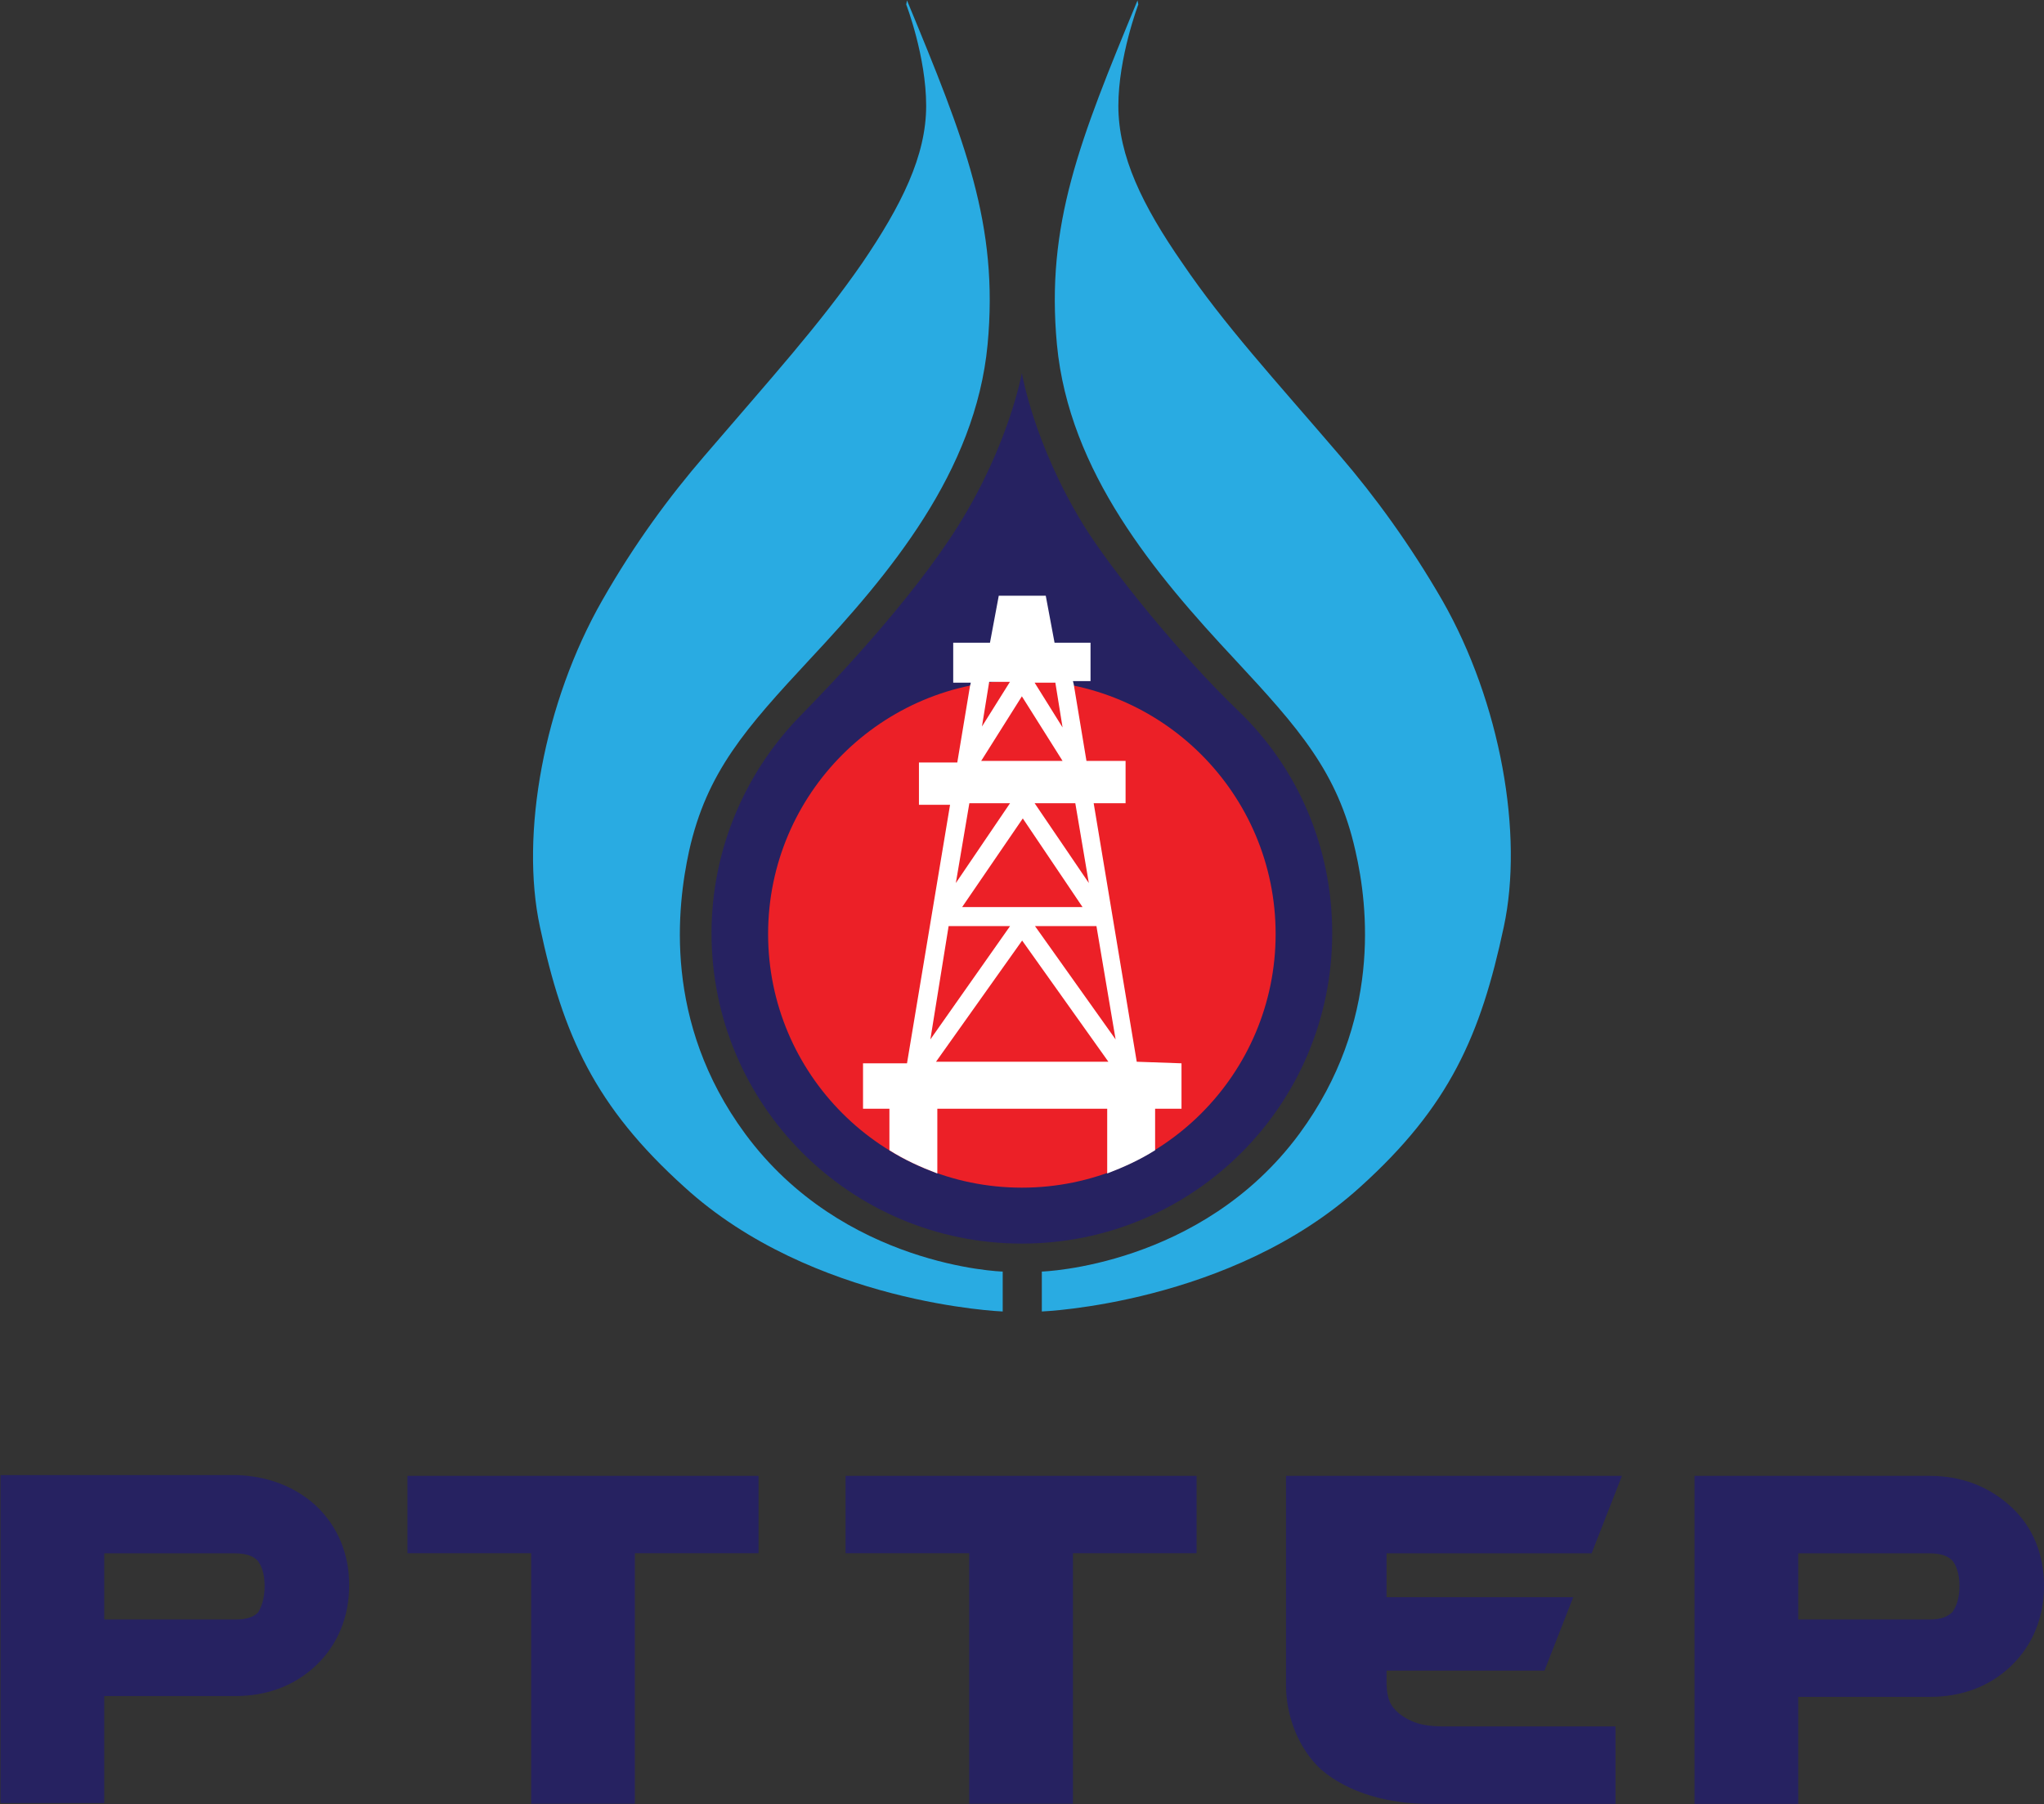 <svg version="1.2" xmlns="http://www.w3.org/2000/svg" viewBox="0 0 1557 1374" width="1557" height="1374">
	<rect x="0" y="0" width="1557" height="1374" fill="#333333" stroke="none"/>
	<title>PTTEP_Logo-svg</title>
	<style>
		.s0 { fill: #262261 } 
		.s1 { fill: #ec2027 } 
		.s2 { fill: #29abe2 } 
		.s3 { fill: #ffffff } 
	</style>
	<path id="Layer" class="s0" d="m1014.8 710.7c0 130.7-105.7 236.4-236.4 236.4-130.7 0-236.4-105.7-236.4-236.4 0-65 26.7-124.5 69.2-167.1 20.7-21.2 83.3-86.3 119.2-144 38.3-61.4 48-115.5 48-115.5 0 0 9.1 54.1 46.8 115.5 21.3 34.6 74.8 100.3 117.9 141.6 45 43.1 71.7 103.3 71.7 169.5z"/>
	<ellipse id="Layer" class="s1" cx="778.4" cy="711.3" rx="193.3" ry="193.2"/>
	<path id="Layer" class="s2" d="m1145.5 705.9c-17.6 82.6-41.3 136.7-109.4 198.1-98.5 89.3-242.5 94.8-242.5 94.8v-30.4c0 0 121.5-3.6 196.3-105.1 62.6-85.1 52.3-173.2 42.6-215.2-13.4-60.1-43.2-93.5-91.8-145.8-60.8-65-126.4-142.8-135.6-240-8.5-91.2 17.1-155 61.4-262l0.6 3.1c0 0-15.2 40.1-15.2 77.2 0 38.2 18.3 75.9 48.7 119.7 32.2 47.4 69.3 87.5 120.3 147 26.1 30.4 52.9 66.9 77.8 110 44.4 77.8 62 178.1 46.8 248.6z"/>
	<path id="Layer" class="s2" d="m763.8 968.4v30.4c0 0-144.7-5.5-242.5-94.8-68.1-61.4-92.4-115.5-110-198.1-15.2-70.5 3-170.8 47.4-248.6 24.9-43.7 51.6-79.6 77.8-110 51-59.5 87.5-99.6 120.3-147 29.8-43.8 48.7-81.5 48.7-119.7 0-37.7-15.2-77.2-15.2-77.2l0.6-3.1c44.3 107 69.9 170.8 61.4 262-9.2 97.2-74.8 175-135.6 240-48.6 52.3-78.4 85.7-91.8 145.8-9.1 42-20 130.1 42.6 215.2 74.7 101.5 195.7 105.1 196.3 105.1z"/>
	<path id="Layer" fill-rule="evenodd" class="s3" d="m900 809.8v34.6h-20.1v31.6c-11.6 7.3-23.7 12.8-36.5 17.7v-49.3h-129.4v49.3c-12.8-4.9-25-10.4-36.5-17.7v-31.6h-20.1v-34.6h33.5l32.8-196.9h-23.7v-32.2h29.2l9.7-58.3 0.6-2.5h-13.4v-30.4h28l6.7-35.8h35.8l6.7 35.8h27.4v29.2h-13.4l0.6 2.4 9.7 58.4h29.8v32.2h-24.3l32.8 196.9m-77.8-196.9l41.3 60.8-10.3-60.8zm-40.7-32.2h62l-31-49.2zm21.9-60.2h-15.8l-5.5 34zm40.1 34.7l-5.5-34.1h-15.8zm-30.3 69.3l-46.2 67.5h91.7zm-51 49.2l41.3-60.8h-31zm-19.4 119.1l60.7-86.3h-46.8zm135.6 17l-65.7-92.3-65.6 92.3zm5.5-17l-14.6-86.3h-46.8z"/>
	<path id="Layer" fill-rule="evenodd" class="s0" d="m310.4 1124h267.4v58.9h-94.2v190.8h-79v-190.8h-94.2m333.7-58.9h267.4v58.9h-94.2v190.8h-79v-190.8h-94.2zm-403 23.1c16.4 15.8 24.9 36.5 24.9 60.2 0 23.7-8.5 44.9-24.9 60.7-16.4 15.8-37.7 23.7-62 23.7h-99.7v81.5h-79v-249.8h179.3c23.7 0.6 45 8.5 61.4 23.7zm-39.5 60.8c0-9.7-2.5-15.8-5.5-19.5-3-3-7.9-5.4-17-5.4h-99.7v50.4h100.3c9.1 0 14-2.4 17-5.5 2.4-4.2 4.9-10.3 4.9-20zm1355.4 0c0 23.7-8.5 44.9-24.9 60.7-16.4 15.8-37.7 23.7-62 23.7h-100.3v81.5h-79v-249.8h179.3c23.7 0 45 7.9 62 23.7 16.4 15.2 24.9 35.9 24.9 60.2zm-64.4 0c0-9.7-2.5-15.8-5.5-19.5-3-3-7.9-5.4-17-5.4h-100.3v50.4h100.3c9.1 0 13.4-2.4 17-5.5 3-4.2 5.5-10.3 5.5-20zm-436.4-24.9v33.4h142.2l-21.9 55.9h-120.3v10.9c0.6 10.4 2.4 15.8 9.7 21.9 7.9 6.1 17 9.7 32.8 9.7h131.9v59h-142.2c-29.8 0-60.8-7.9-82.1-26.2-16.4-15.1-26.7-39.5-26.7-64.4v-159.2h255.9l-23.1 59z"/>
	<g id="Layer">
	</g>
	<g id="Layer">
	</g>
	<g id="Layer">
	</g>
	<g id="Layer">
	</g>
	<g id="Layer">
	</g>
	<g id="Layer">
	</g>
	<g id="Layer">
	</g>
	<g id="Layer">
	</g>
	<g id="Layer">
	</g>
	<g id="Layer">
	</g>
	<g id="Layer">
	</g>
	<g id="Layer">
	</g>
	<g id="Layer">
	</g>
	<g id="Layer">
	</g>
	<g id="Layer">
	</g>
</svg>